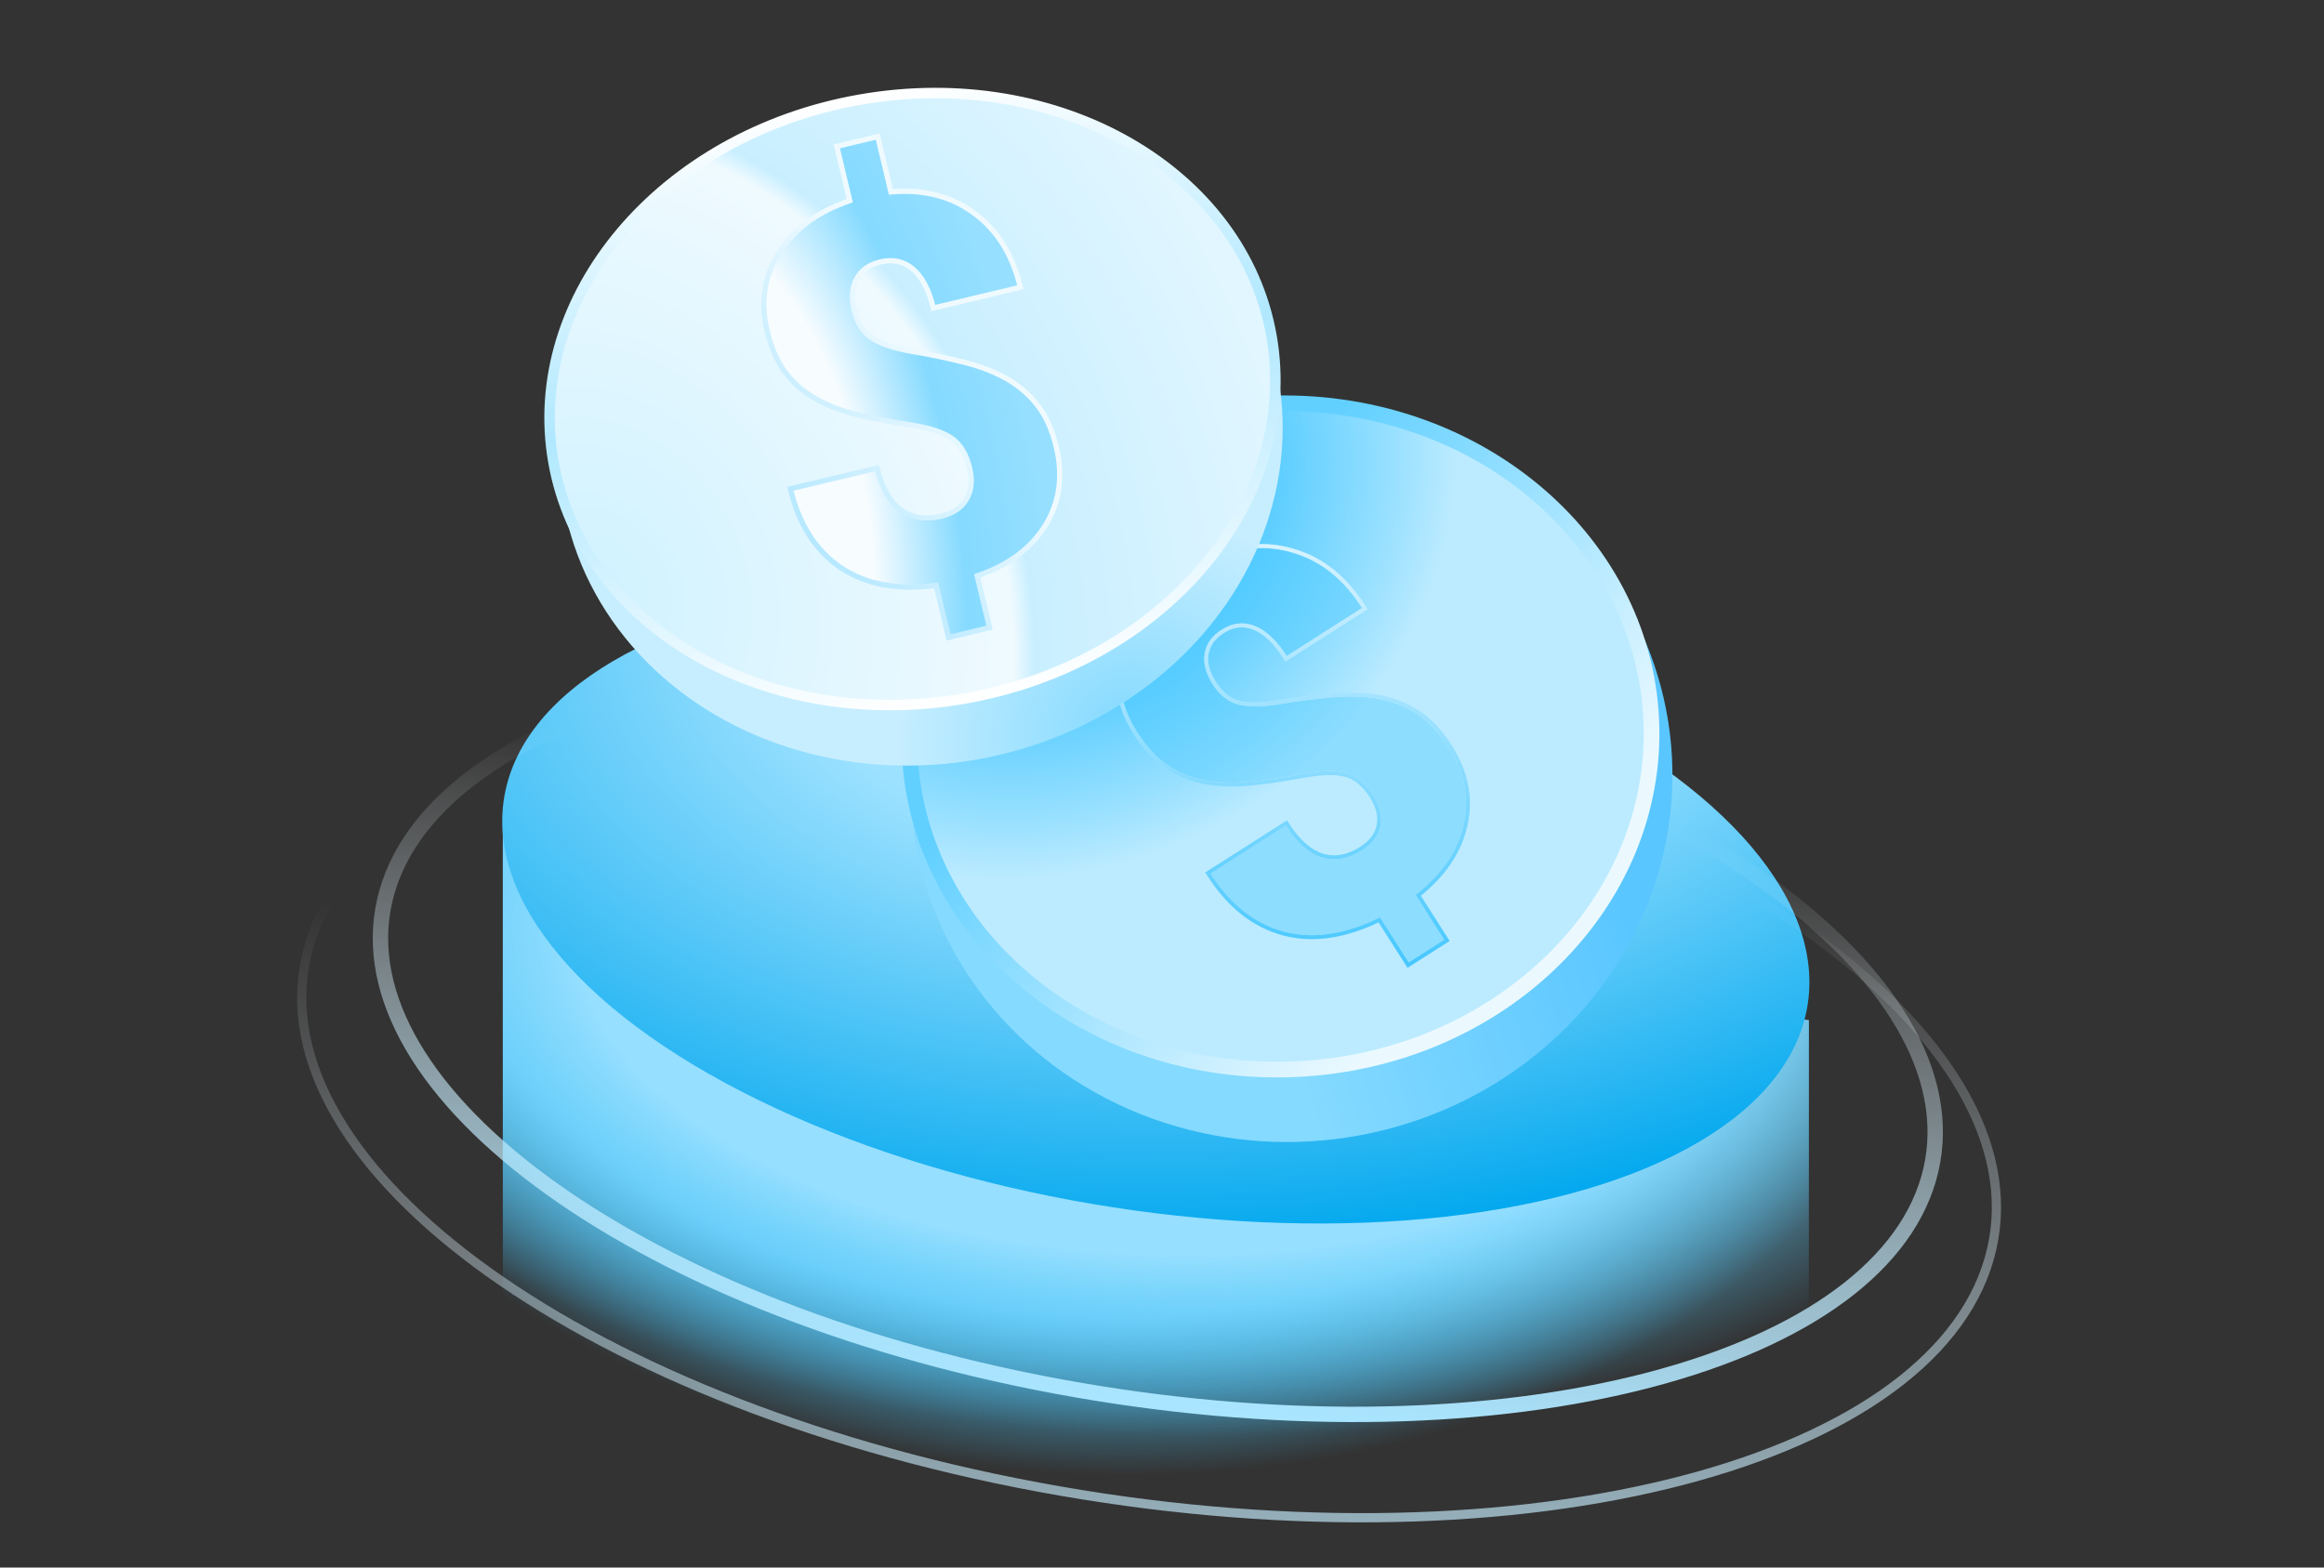 <svg width="504" height="340" viewBox="0 0 504 340" fill="none" xmlns="http://www.w3.org/2000/svg">
<rect x="0" y="0" width="504" height="340" fill="#333333" stroke="none"/>
<path d="M109.05 178.933L392.284 221.28L392.283 339.988H109.05L109.05 178.933Z" fill="url(#paint0_radial_8339_54654)"/>
<path d="M109.05 178.933L392.284 221.28L392.283 339.988H109.05L109.05 178.933Z" fill="url(#paint1_radial_8339_54654)"/>
<ellipse cx="142.951" cy="67.36" rx="142.951" ry="67.36" transform="matrix(0.983 0.183 -0.275 0.961 128.664 104.667)" fill="url(#paint2_radial_8339_54654)"/>
<path d="M272.927 148.335C319.356 156.972 358.825 173.449 385.111 193.036C411.509 212.705 424.142 235.113 418.27 255.607C412.397 276.101 388.85 291.778 354.422 300.134C320.139 308.454 275.699 309.325 229.269 300.689C182.84 292.053 143.372 275.575 117.085 255.988C90.687 236.318 78.054 213.911 83.926 193.417C89.799 172.923 113.346 157.246 147.774 148.89C182.058 140.569 226.497 139.699 272.927 148.335Z" stroke="url(#paint3_linear_8339_54654)" stroke-width="3.333"/>
<path d="M273.11 155.7C323.581 165.088 366.524 183.006 395.159 204.342C423.86 225.728 437.903 250.31 431.394 273.025C424.884 295.741 398.888 312.874 361.455 321.959C324.11 331.023 275.763 331.961 225.292 322.573C174.821 313.185 131.878 295.267 103.244 273.93C74.543 252.545 60.5 227.963 67.009 205.248C73.518 182.533 99.514 165.398 136.947 156.313C174.293 147.25 222.639 146.312 273.11 155.7Z" stroke="url(#paint4_linear_8339_54654)" stroke-width="2"/>
<ellipse cx="280.081" cy="169.126" rx="82.675" ry="78.514" transform="rotate(-6.948 280.081 169.126)" fill="url(#paint5_linear_8339_54654)"/>
<path d="M274.563 87.56C319.147 85.626 356.385 116.549 358.108 156.245C359.83 195.941 325.41 229.974 280.825 231.908C236.241 233.842 199.004 202.918 197.281 163.222C195.559 123.526 229.979 89.495 274.563 87.56Z" fill="url(#paint6_radial_8339_54654)" stroke="url(#paint7_linear_8339_54654)" stroke-width="3.399"/>
<g style="mix-blend-mode:multiply" opacity="0.4">
<path d="M255.849 110.87L262.281 120.967C268.702 118.171 274.88 117.691 280.796 119.557L280.795 119.557C286.824 121.403 291.812 125.448 295.762 131.648L295.993 132.01L295.631 132.24L279.271 142.664L278.91 142.893L278.679 142.533C276.566 139.216 274.337 137.127 272.01 136.188C269.708 135.26 267.437 135.503 265.156 136.957C263.109 138.261 261.966 139.899 261.658 141.872C261.36 143.801 261.905 145.906 263.369 148.204C264.844 150.519 266.649 151.909 268.778 152.434L269.192 152.522C271.17 152.905 273.768 152.869 277.003 152.391L277.706 152.283C281.041 151.71 284.273 151.273 287.402 150.972L288.738 150.851C292.309 150.498 295.639 150.577 298.726 151.093C301.827 151.611 304.693 152.698 307.319 154.353C309.962 156.019 312.331 158.512 314.433 161.811C318.002 167.414 319.143 173.152 317.817 179.003C316.549 184.721 313.117 189.784 307.574 194.199L313.566 203.605L313.795 203.965L313.434 204.196L305.738 209.099L305.377 209.33L305.147 208.968L299.123 199.513C291.68 203.147 284.753 204.16 278.361 202.493L278.357 202.492C271.88 200.745 266.494 196.469 262.193 189.718L261.963 189.357L262.324 189.128L278.636 178.734L278.997 178.504L279.227 178.865C281.541 182.498 284.066 184.701 286.783 185.568L286.782 185.568C289.496 186.378 292.296 185.888 295.212 184.03C297.331 182.68 298.56 181.023 298.968 179.067C299.356 177.077 298.875 174.982 297.46 172.76C295.873 170.269 294.044 168.753 291.987 168.141C289.9 167.519 286.896 167.543 282.934 168.262C278.94 168.988 275.177 169.543 271.644 169.928C268.09 170.315 264.767 170.253 261.677 169.736C258.574 169.218 255.748 168.125 253.204 166.458C250.649 164.784 248.324 162.287 246.225 158.991C242.693 153.447 241.647 147.67 243.115 141.687C244.534 135.787 248.086 130.6 253.729 126.121L247.431 116.233L247.2 115.872L247.562 115.642L255.258 110.739L255.619 110.508L255.849 110.87Z" fill="#47C8FF"/>
<path d="M255.849 110.87L262.281 120.967C268.702 118.171 274.88 117.691 280.796 119.557L280.795 119.557C286.824 121.403 291.812 125.448 295.762 131.648L295.993 132.01L295.631 132.24L279.271 142.664L278.91 142.893L278.679 142.533C276.566 139.216 274.337 137.127 272.01 136.188C269.708 135.26 267.437 135.503 265.156 136.957C263.109 138.261 261.966 139.899 261.658 141.872C261.36 143.801 261.905 145.906 263.369 148.204C264.844 150.519 266.649 151.909 268.778 152.434L269.192 152.522C271.17 152.905 273.768 152.869 277.003 152.391L277.706 152.283C281.041 151.71 284.273 151.273 287.402 150.972L288.738 150.851C292.309 150.498 295.639 150.577 298.726 151.093C301.827 151.611 304.693 152.698 307.319 154.353C309.962 156.019 312.331 158.512 314.433 161.811C318.002 167.414 319.143 173.152 317.817 179.003C316.549 184.721 313.117 189.784 307.574 194.199L313.566 203.605L313.795 203.965L313.434 204.196L305.738 209.099L305.377 209.33L305.147 208.968L299.123 199.513C291.68 203.147 284.753 204.16 278.361 202.493L278.357 202.492C271.88 200.745 266.494 196.469 262.193 189.718L261.963 189.357L262.324 189.128L278.636 178.734L278.997 178.504L279.227 178.865C281.541 182.498 284.066 184.701 286.783 185.568L286.782 185.568C289.496 186.378 292.296 185.888 295.212 184.03C297.331 182.68 298.56 181.023 298.968 179.067C299.356 177.077 298.875 174.982 297.46 172.76C295.873 170.269 294.044 168.753 291.987 168.141C289.9 167.519 286.896 167.543 282.934 168.262C278.94 168.988 275.177 169.543 271.644 169.928C268.09 170.315 264.767 170.253 261.677 169.736C258.574 169.218 255.748 168.125 253.204 166.458C250.649 164.784 248.324 162.287 246.225 158.991C242.693 153.447 241.647 147.67 243.115 141.687C244.534 135.787 248.086 130.6 253.729 126.121L247.431 116.233L247.2 115.872L247.562 115.642L255.258 110.739L255.619 110.508L255.849 110.87Z" stroke="url(#paint8_radial_8339_54654)" stroke-width="0.856"/>
</g>
<path d="M255.849 110.87L262.281 120.967C268.702 118.171 274.88 117.691 280.796 119.557L280.795 119.557C286.824 121.403 291.812 125.448 295.762 131.648L295.993 132.01L295.631 132.24L279.271 142.664L278.91 142.893L278.679 142.533C276.566 139.216 274.337 137.127 272.01 136.188C269.708 135.26 267.437 135.503 265.156 136.957C263.109 138.261 261.966 139.899 261.658 141.872C261.36 143.801 261.905 145.906 263.369 148.204C264.844 150.519 266.649 151.909 268.778 152.434L269.192 152.522C271.17 152.905 273.768 152.869 277.003 152.391L277.706 152.283C281.041 151.71 284.273 151.273 287.402 150.972L288.738 150.851C292.309 150.498 295.639 150.577 298.726 151.093C301.827 151.611 304.693 152.698 307.319 154.353C309.962 156.019 312.331 158.512 314.433 161.811C318.002 167.414 319.143 173.152 317.817 179.003C316.549 184.721 313.117 189.784 307.574 194.199L313.566 203.605L313.795 203.965L313.434 204.196L305.738 209.099L305.377 209.33L305.147 208.968L299.123 199.513C291.68 203.147 284.753 204.16 278.361 202.493L278.357 202.492C271.88 200.745 266.494 196.469 262.193 189.718L261.963 189.357L262.324 189.128L278.636 178.734L278.997 178.504L279.227 178.865C281.541 182.498 284.066 184.701 286.783 185.568L286.782 185.568C289.496 186.378 292.296 185.888 295.212 184.03C297.331 182.68 298.56 181.023 298.968 179.067C299.356 177.077 298.875 174.982 297.46 172.76C295.873 170.269 294.044 168.753 291.987 168.141C289.9 167.519 286.896 167.543 282.934 168.262C278.94 168.988 275.177 169.543 271.644 169.928C268.09 170.315 264.767 170.253 261.677 169.736C258.574 169.218 255.748 168.125 253.204 166.458C250.649 164.784 248.324 162.287 246.225 158.991C242.693 153.447 241.647 147.67 243.115 141.687C244.534 135.787 248.086 130.6 253.729 126.121L247.431 116.233L247.2 115.872L247.562 115.642L255.258 110.739L255.619 110.508L255.849 110.87Z" stroke="url(#paint9_linear_8339_54654)" stroke-width="0.856"/>
<ellipse cx="199.696" cy="95.46" rx="78.713" ry="70.339" transform="rotate(-9.93 199.696 95.46)" fill="url(#paint10_radial_8339_54654)"/>
<path d="M186.516 21.611C229.718 14.048 269.509 37.234 275.757 72.922C282.004 108.611 252.457 143.935 209.255 151.498C166.053 159.061 126.262 135.876 120.014 100.188C113.766 64.5 143.313 29.175 186.516 21.611Z" fill="url(#paint11_radial_8339_54654)" stroke="url(#paint12_linear_8339_54654)" stroke-width="2.266"/>
<path d="M210.282 101.52C209.581 98.579 208.304 96.445 206.453 95.117C204.602 93.789 201.675 92.816 197.672 92.198C193.67 91.579 189.942 90.876 186.489 90.088C183.036 89.299 179.953 88.166 177.24 86.69C174.527 85.213 172.26 83.296 170.439 80.938C168.617 78.579 167.258 75.521 166.36 71.762C164.859 65.472 165.746 59.792 169.02 54.722C172.286 49.616 177.374 45.883 184.286 43.525L181.474 31.746L190.35 29.627L193.215 41.63C200.266 41.009 206.277 42.544 211.249 46.235C216.249 49.88 219.593 55.238 221.281 62.309L202.412 66.814C201.488 62.943 200.033 60.143 198.047 58.414C196.061 56.686 193.691 56.15 190.937 56.807C188.481 57.394 186.751 58.633 185.747 60.525C184.771 62.371 184.607 64.652 185.256 67.369C185.913 70.123 187.219 72.132 189.173 73.397C191.118 74.624 193.999 75.569 197.815 76.231C201.623 76.856 205.243 77.605 208.677 78.477C212.139 79.303 215.226 80.454 217.939 81.93C220.652 83.407 222.961 85.334 224.866 87.712C226.77 90.09 228.172 93.158 229.069 96.917C230.588 103.281 229.799 108.957 226.701 113.945C223.641 118.924 218.711 122.58 211.912 124.911L214.59 136.132L205.714 138.251L203.022 126.974C194.705 128.055 187.809 126.77 182.336 123.12C176.89 119.424 173.248 113.724 171.41 106.02L190.223 101.529C191.235 105.772 192.938 108.788 195.332 110.576C197.754 112.319 200.696 112.777 204.157 111.951C206.688 111.347 208.501 110.127 209.597 108.292C210.685 106.42 210.913 104.162 210.282 101.52Z" fill="url(#paint13_radial_8339_54654)" stroke="url(#paint14_linear_8339_54654)" stroke-width="1.133"/>
<defs>
<radialGradient id="paint0_radial_8339_54654" cx="0" cy="0" r="1" gradientUnits="userSpaceOnUse" gradientTransform="translate(232.617 182.752) rotate(95.357) scale(154.474 215.03)">
<stop offset="0.007" stop-color="#53C6F6"/>
<stop offset="0.662" stop-color="#52C5F5"/>
<stop offset="0.884" stop-color="#45C4F9" stop-opacity="0"/>
</radialGradient>
<radialGradient id="paint1_radial_8339_54654" cx="0" cy="0" r="1" gradientUnits="userSpaceOnUse" gradientTransform="translate(250.666 205.333) rotate(92.551) scale(134.8 253.044)">
<stop offset="0.494" stop-color="#96DFFF"/>
<stop offset="0.788" stop-color="#45C4F9" stop-opacity="0"/>
</radialGradient>
<radialGradient id="paint2_radial_8339_54654" cx="0" cy="0" r="1" gradientUnits="userSpaceOnUse" gradientTransform="translate(140.722 1.381) rotate(78.13) scale(143.032 235.677)">
<stop offset="0.393" stop-color="#9CE1FF"/>
<stop offset="1" stop-color="#00A7EE"/>
</radialGradient>
<linearGradient id="paint3_linear_8339_54654" x1="254.333" y1="170" x2="241.555" y2="303.511" gradientUnits="userSpaceOnUse">
<stop stop-color="white" stop-opacity="0"/>
<stop offset="1" stop-color="#A9E5FF"/>
</linearGradient>
<linearGradient id="paint4_linear_8339_54654" x1="230.333" y1="194" x2="231.684" y2="400.205" gradientUnits="userSpaceOnUse">
<stop offset="0.003" stop-color="white" stop-opacity="0"/>
<stop offset="1" stop-color="#A9E5FF"/>
</linearGradient>
<linearGradient id="paint5_linear_8339_54654" x1="383.029" y1="122.779" x2="257.328" y2="145.743" gradientUnits="userSpaceOnUse">
<stop offset="0.384" stop-color="#5AC6FF"/>
<stop offset="1" stop-color="#85DAFF"/>
</linearGradient>
<radialGradient id="paint6_radial_8339_54654" cx="0" cy="0" r="1" gradientUnits="userSpaceOnUse" gradientTransform="translate(224.239 105.514) rotate(66.138) scale(140.064 155.686)">
<stop offset="0.297" stop-color="#4DC9FF"/>
<stop offset="0.516" stop-color="#9BE1FF"/>
<stop offset="0.599" stop-color="#BCEBFF"/>
</radialGradient>
<linearGradient id="paint7_linear_8339_54654" x1="309.576" y1="215.446" x2="236.487" y2="146.323" gradientUnits="userSpaceOnUse">
<stop stop-color="#EBF9FF"/>
<stop offset="1" stop-color="#62D0FF"/>
</linearGradient>
<radialGradient id="paint8_radial_8339_54654" cx="0" cy="0" r="1" gradientUnits="userSpaceOnUse" gradientTransform="translate(280.744 113.937) rotate(90.3) scale(100.982 77.951)">
<stop stop-color="white"/>
<stop offset="1" stop-color="#C2EDFF"/>
</radialGradient>
<linearGradient id="paint9_linear_8339_54654" x1="280.67" y1="111.231" x2="280.161" y2="208.606" gradientUnits="userSpaceOnUse">
<stop stop-color="#E2F6FF"/>
<stop offset="1" stop-color="#47C8FF"/>
</linearGradient>
<radialGradient id="paint10_radial_8339_54654" cx="0" cy="0" r="1" gradientUnits="userSpaceOnUse" gradientTransform="translate(232.376 163.592) rotate(-105.709) scale(44.096 50.996)">
<stop stop-color="#85DAFF"/>
<stop offset="1" stop-color="#C7EEFF"/>
</radialGradient>
<radialGradient id="paint11_radial_8339_54654" cx="0" cy="0" r="1" gradientUnits="userSpaceOnUse" gradientTransform="translate(130.054 127.798) rotate(-25.121) scale(150.81 180.324)">
<stop stop-color="#D0F2FF"/>
<stop offset="0.573" stop-color="#EFFAFF"/>
<stop offset="0.601" stop-color="#C9EFFF"/>
<stop offset="1" stop-color="#E1F6FF"/>
</radialGradient>
<linearGradient id="paint12_linear_8339_54654" x1="186.321" y1="20.495" x2="209.451" y2="152.614" gradientUnits="userSpaceOnUse">
<stop stop-color="white"/>
<stop offset="0.461" stop-color="#B0E8FF"/>
<stop offset="1" stop-color="white"/>
</linearGradient>
<radialGradient id="paint13_radial_8339_54654" cx="0" cy="0" r="1" gradientUnits="userSpaceOnUse" gradientTransform="translate(157.834 110.586) rotate(-11.162) scale(68.35 139.197)">
<stop offset="0.439" stop-color="#F7FCFF"/>
<stop offset="0.721" stop-color="#85DAFF"/>
<stop offset="1" stop-color="#96DFFF"/>
</radialGradient>
<linearGradient id="paint14_linear_8339_54654" x1="201.415" y1="75.384" x2="142.699" y2="121.636" gradientUnits="userSpaceOnUse">
<stop stop-color="#EFFAFF"/>
<stop offset="1" stop-color="#91DDFF"/>
</linearGradient>
</defs>
</svg>
